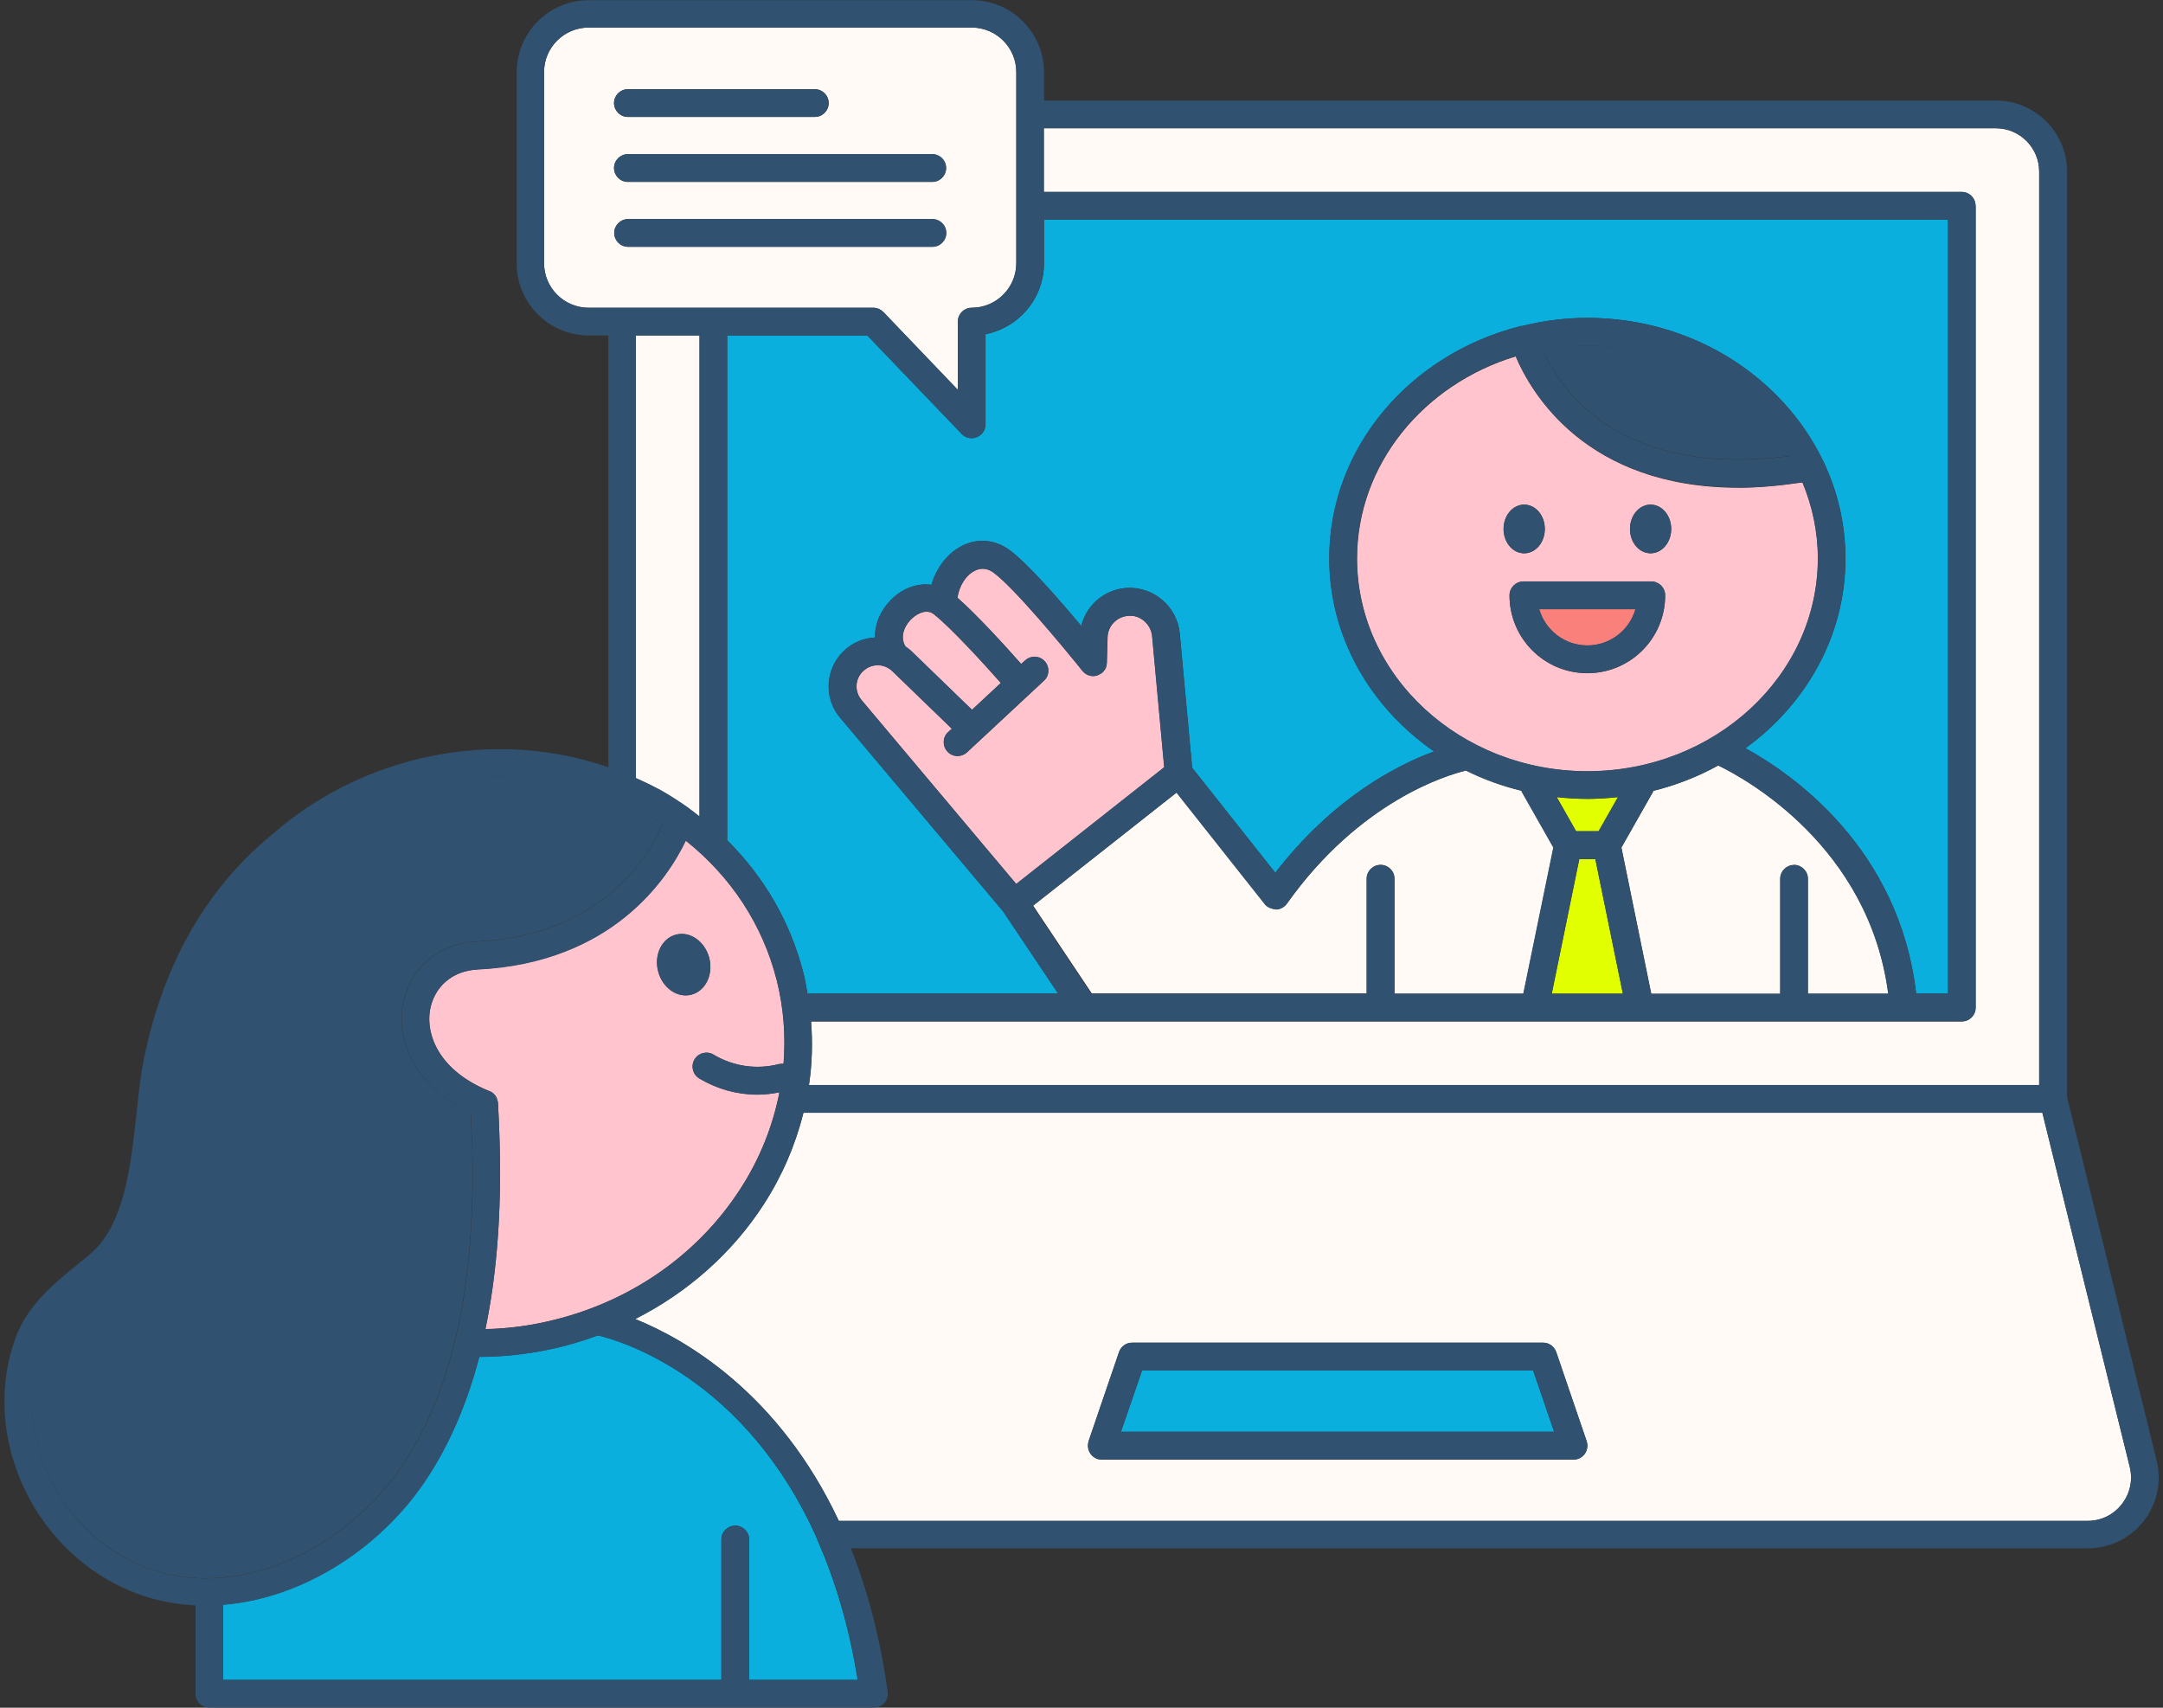 <svg width="152" height="120" viewBox="0 0 152 120" fill="none" xmlns="http://www.w3.org/2000/svg">
<rect x="0" y="0" width="152" height="120" fill="#333333" stroke="none"/>
<g clip-path="url(#clip0_172_1904)">
<path d="M60.643 47.17C60.068 47.72 60.043 48.619 60.568 49.218L71.418 62.116L81.818 53.913L80.969 44.698C80.894 43.849 80.108 43.188 79.284 43.275C78.472 43.337 77.848 43.987 77.835 44.798L77.785 46.571C77.785 46.571 77.785 46.596 77.785 46.609C77.785 46.671 77.76 46.733 77.748 46.796C77.736 46.858 77.723 46.921 77.698 46.971C77.673 47.021 77.636 47.058 77.611 47.096C77.573 47.158 77.523 47.208 77.473 47.258C77.473 47.258 77.461 47.283 77.448 47.295C77.436 47.295 77.411 47.295 77.398 47.308C77.236 47.42 77.049 47.508 76.837 47.508H76.812C76.674 47.508 76.549 47.47 76.424 47.42C76.412 47.42 76.4 47.395 76.375 47.395C76.262 47.333 76.175 47.27 76.1 47.17C76.1 47.17 76.075 47.158 76.075 47.146C74.839 45.597 71.293 41.327 69.832 40.241C69.408 39.929 68.958 39.879 68.509 40.104C67.872 40.416 67.41 41.165 67.285 42.001C68.708 43.25 70.743 45.497 71.767 46.659L72.042 46.409C72.429 46.047 73.053 46.059 73.415 46.459C73.778 46.858 73.765 47.47 73.365 47.832L67.959 52.864C67.772 53.039 67.535 53.126 67.297 53.126C67.035 53.126 66.773 53.026 66.586 52.814C66.224 52.414 66.236 51.803 66.636 51.441L66.898 51.203L62.728 47.17C62.141 46.596 61.229 46.596 60.655 47.17H60.643Z" fill="#FFC4CD"/>
<path d="M69.258 29.816C69.258 30.216 69.02 30.565 68.646 30.715C68.534 30.765 68.409 30.79 68.284 30.79C68.022 30.79 67.772 30.69 67.585 30.49L60.955 23.573H51.103V59.045C53.701 61.617 55.548 64.801 56.46 68.372C56.585 68.859 56.66 69.333 56.747 69.82H74.364L70.494 64.039L59.082 50.48C57.883 49.119 57.971 47.046 59.282 45.76C59.906 45.149 60.693 44.836 61.492 44.799C61.479 43.788 61.929 42.751 62.815 41.965C63.627 41.24 64.576 40.978 65.462 41.091C65.812 39.892 66.598 38.856 67.635 38.344C68.733 37.794 69.957 37.919 70.968 38.669C72.217 39.592 74.464 42.164 75.987 43.987C76.337 42.539 77.586 41.44 79.134 41.316C81.032 41.178 82.717 42.602 82.905 44.499L83.779 53.951L89.622 61.33C93.705 56.049 98.187 53.751 100.784 52.802C96.327 49.718 93.418 44.799 93.418 39.23C93.418 31.452 99.099 24.897 106.79 22.936C106.815 22.936 106.827 22.912 106.852 22.912C106.877 22.912 106.915 22.912 106.94 22.912C108.413 22.549 109.949 22.337 111.547 22.337C118.888 22.337 125.206 26.433 128.065 32.288C128.078 32.313 128.09 32.326 128.103 32.351C129.114 34.461 129.688 36.783 129.688 39.243C129.688 44.662 126.929 49.481 122.659 52.578C125.98 54.401 133.459 59.594 134.658 69.82H136.893V15.433H73.365V18.504C73.365 20.976 71.593 23.024 69.258 23.486V29.829V29.816Z" fill="#0AAFDD"/>
<path d="M8.952 109.549C10.762 110.511 12.673 110.91 14.583 110.91C14.62 110.91 14.658 110.885 14.695 110.885C14.72 110.885 14.745 110.898 14.77 110.898C20.052 110.785 25.283 107.414 28.255 102.982C31.688 97.863 33.299 90.883 33.199 81.619C33.187 80.47 33.137 79.334 33.074 78.185C28.966 76.262 27.893 72.979 28.292 70.644C28.729 68.084 30.802 66.286 33.449 66.162C42.451 65.725 45.735 59.881 46.584 57.908C46.159 57.634 45.747 57.372 45.298 57.122C40.566 54.537 34.984 53.888 29.566 55.261C26.257 56.098 23.16 57.696 20.626 59.856C20.626 59.856 20.626 59.869 20.613 59.881C16.206 63.377 13.309 68.371 12.011 74.702C11.786 75.813 11.636 77.099 11.499 78.46C11.062 82.493 10.562 87.062 7.541 89.61L6.692 90.309C5.069 91.62 3.546 92.868 2.884 94.704C0.911 100.185 3.57 106.69 8.952 109.537V109.549Z" fill="#305270"/>
<path d="M62.078 21.925L67.31 27.394V22.599C67.31 22.062 67.747 21.625 68.284 21.625C70.007 21.625 71.418 20.227 71.418 18.492V5.069C71.418 3.346 70.019 1.936 68.284 1.936H41.365C39.642 1.936 38.231 3.334 38.231 5.069V18.492C38.231 20.215 39.629 21.625 41.365 21.625H61.367C61.629 21.625 61.891 21.738 62.066 21.925H62.078ZM44.124 6.268H57.259C57.796 6.268 58.233 6.705 58.233 7.242C58.233 7.779 57.796 8.216 57.259 8.216H44.124C43.587 8.216 43.15 7.779 43.15 7.242C43.15 6.705 43.587 6.268 44.124 6.268ZM44.124 10.838H65.512C66.049 10.838 66.486 11.275 66.486 11.812C66.486 12.349 66.049 12.786 65.512 12.786H44.124C43.587 12.786 43.15 12.349 43.15 11.812C43.15 11.275 43.587 10.838 44.124 10.838ZM43.163 16.369C43.163 15.832 43.6 15.395 44.136 15.395H65.525C66.061 15.395 66.498 15.832 66.498 16.369C66.498 16.906 66.061 17.343 65.525 17.343H44.136C43.6 17.343 43.163 16.906 43.163 16.369Z" fill="#FFFAF5"/>
<path d="M96.052 69.82V61.742C96.052 61.205 96.489 60.768 97.026 60.768C97.563 60.768 98 61.205 98 61.742V69.82H107.064L109.175 59.544L106.965 55.648C106.965 55.648 106.952 55.599 106.94 55.561C105.566 55.224 104.255 54.749 103.032 54.138C101.683 54.462 95.565 56.285 90.446 63.489C90.271 63.739 89.984 63.889 89.684 63.901C89.385 63.864 89.085 63.777 88.898 63.527L82.692 55.686L72.604 63.639L76.724 69.807H96.064L96.052 69.82Z" fill="#FFFAF5"/>
<path d="M68.309 49.88L70.332 47.995C69.245 46.771 66.923 44.187 65.624 43.163C65.15 42.788 64.513 43.076 64.114 43.438C63.702 43.8 63.152 44.636 63.627 45.435C63.776 45.548 63.939 45.66 64.076 45.797L68.309 49.893V49.88Z" fill="#FFC4CD"/>
<path d="M113.694 56.011C112.983 56.086 112.271 56.136 111.547 56.136C110.823 56.136 110.098 56.086 109.399 56.011L110.76 58.408H112.346L113.707 56.011H113.694Z" fill="#E2FF00"/>
<path d="M111.547 45.361C113.157 45.361 114.506 44.287 114.93 42.813H108.163C108.588 44.287 109.949 45.361 111.547 45.361Z" fill="#F9807B"/>
<path d="M138.84 14.458V70.806C138.84 71.343 138.403 71.78 137.867 71.78H56.997C57.109 73.278 57.072 74.777 56.847 76.25H143.298V12.061C143.298 10.376 141.924 9.015 140.251 9.015H73.353V13.485H137.854C138.391 13.485 138.828 13.921 138.828 14.458H138.84Z" fill="#FFFAF5"/>
<path d="M114.044 69.82L112.109 60.368H110.985L109.05 69.82H114.044Z" fill="#E2FF00"/>
<path d="M95.365 39.242C95.365 47.495 102.632 54.2 111.559 54.2C120.487 54.2 127.753 47.483 127.753 39.242C127.753 37.357 127.354 35.559 126.667 33.898C125.069 34.136 123.558 34.273 122.185 34.273C111.409 34.273 107.576 27.555 106.515 25.046C100.047 27.006 95.365 32.637 95.365 39.255V39.242ZM115.992 35.459C116.791 35.459 117.44 36.221 117.44 37.169C117.44 38.118 116.791 38.88 115.992 38.88C115.193 38.88 114.543 38.118 114.543 37.169C114.543 36.221 115.193 35.459 115.992 35.459ZM116.042 40.865C116.579 40.865 117.016 41.302 117.016 41.839C117.016 44.861 114.568 47.308 111.547 47.308C108.525 47.308 106.078 44.861 106.078 41.839C106.078 41.302 106.515 40.865 107.052 40.865H116.042ZM108.563 37.169C108.563 38.118 107.913 38.88 107.114 38.88C106.315 38.88 105.666 38.118 105.666 37.169C105.666 36.221 106.315 35.459 107.114 35.459C107.913 35.459 108.563 36.221 108.563 37.169Z" fill="#FFC4CD"/>
<path d="M132.698 69.82C131.349 59.469 122.672 54.712 120.749 53.788C119.338 54.562 117.802 55.174 116.179 55.574C116.179 55.599 116.179 55.636 116.154 55.661L113.944 59.556L116.042 69.832H125.106V61.754C125.106 61.217 125.543 60.78 126.08 60.78C126.617 60.78 127.054 61.217 127.054 61.754V69.832H132.71L132.698 69.82Z" fill="#FFFAF5"/>
<path d="M125.731 32.039C122.971 27.419 117.652 24.273 111.547 24.273C110.473 24.273 109.412 24.372 108.4 24.56C109.499 27.094 113.569 33.624 125.731 32.039Z" fill="#305270"/>
<path d="M53.676 84.616C51.453 88.062 48.319 90.809 44.636 92.681C48.182 94.117 54.724 97.876 58.945 106.865H146.707C147.655 106.865 148.529 106.441 149.104 105.692C149.691 104.942 149.89 103.993 149.666 103.082L143.523 78.186H56.46C55.898 80.421 54.987 82.581 53.676 84.616ZM76.499 101.272L78.635 95.016C78.772 94.617 79.134 94.355 79.558 94.355H108.438C108.85 94.355 109.224 94.617 109.362 95.016L111.497 101.272C111.597 101.571 111.547 101.896 111.372 102.158C111.185 102.408 110.898 102.57 110.585 102.57H77.423C77.111 102.57 76.812 102.42 76.637 102.158C76.45 101.896 76.412 101.571 76.512 101.272H76.499Z" fill="#FFFAF5"/>
<path d="M57.434 108.164C52.377 96.764 43.562 94.192 42.014 93.83C41.215 94.117 40.416 94.379 39.579 94.592C37.644 95.091 35.659 95.328 33.673 95.341C32.8 98.662 31.551 101.571 29.878 104.056C26.744 108.738 21.313 112.309 15.669 112.758V118.04H50.691V108.176C50.691 107.639 51.129 107.202 51.665 107.202C52.202 107.202 52.639 107.639 52.639 108.176V118.04H60.268C59.656 114.207 58.657 110.985 57.459 108.251C57.446 108.226 57.434 108.189 57.421 108.164H57.434Z" fill="#0AAFDD"/>
<path d="M107.739 96.302H80.258L78.772 100.609H109.212L107.739 96.302Z" fill="#0AAFDD"/>
<path d="M49.156 57.359V23.573H44.686V54.675C45.21 54.912 45.735 55.15 46.247 55.437C46.996 55.849 47.707 56.298 48.382 56.785C48.382 56.785 48.394 56.798 48.407 56.81C48.656 56.985 48.906 57.185 49.143 57.372L49.156 57.359Z" fill="#FFFAF5"/>
<path d="M33.549 68.122C31.801 68.21 30.502 69.333 30.215 70.981C29.928 72.704 30.839 75.214 34.348 76.65C34.622 76.737 34.822 76.937 34.922 77.199C34.922 77.199 34.922 77.199 34.922 77.212C34.959 77.312 34.984 77.412 34.997 77.524C34.997 77.524 34.997 77.549 34.997 77.561C35.072 78.91 35.122 80.246 35.134 81.594C35.184 86.002 34.835 89.91 34.111 93.393C35.784 93.356 37.444 93.131 39.08 92.707C44.499 91.333 49.093 88.074 52.015 83.555C53.401 81.419 54.312 79.11 54.774 76.75C54.262 76.85 53.738 76.912 53.226 76.912C51.803 76.912 50.392 76.525 49.143 75.776C48.681 75.501 48.532 74.902 48.806 74.44C49.081 73.978 49.68 73.828 50.142 74.103C51.541 74.939 53.176 75.177 54.749 74.765C54.862 74.74 54.962 74.74 55.062 74.752C55.224 72.779 55.062 70.782 54.575 68.834C53.588 64.951 51.353 61.567 48.194 59.058C46.921 61.692 43.038 67.648 33.549 68.11V68.122ZM47.508 65.675C48.494 65.425 49.543 66.162 49.843 67.323C50.142 68.484 49.58 69.633 48.581 69.895C47.595 70.145 46.546 69.408 46.247 68.247C45.947 67.086 46.509 65.937 47.508 65.675Z" fill="#FFC4CD"/>
<path d="M105.654 37.169C105.654 38.118 106.303 38.88 107.102 38.88C107.901 38.88 108.55 38.118 108.55 37.169C108.55 36.221 107.901 35.459 107.102 35.459C106.303 35.459 105.654 36.221 105.654 37.169Z" fill="#305270"/>
<path d="M115.992 38.88C116.791 38.88 117.44 38.118 117.44 37.169C117.44 36.221 116.791 35.459 115.992 35.459C115.193 35.459 114.543 36.221 114.543 37.169C114.543 38.118 115.193 38.88 115.992 38.88Z" fill="#305270"/>
<path d="M77.423 102.557H110.585C110.898 102.557 111.197 102.408 111.372 102.145C111.559 101.883 111.597 101.559 111.497 101.259L109.362 95.004C109.224 94.604 108.862 94.342 108.438 94.342H79.558C79.146 94.342 78.772 94.604 78.635 95.004L76.499 101.259C76.4 101.559 76.45 101.883 76.624 102.145C76.812 102.395 77.099 102.557 77.411 102.557H77.423ZM80.258 96.302H107.739L109.212 100.61H78.772L80.245 96.302H80.258Z" fill="#305270"/>
<path d="M106.078 41.827C106.078 44.849 108.525 47.296 111.547 47.296C114.568 47.296 117.016 44.849 117.016 41.827C117.016 41.291 116.579 40.853 116.042 40.853H107.052C106.515 40.853 106.078 41.291 106.078 41.827ZM114.93 42.801C114.506 44.275 113.145 45.348 111.547 45.348C109.949 45.348 108.588 44.275 108.163 42.801H114.93Z" fill="#305270"/>
<path d="M48.581 69.895C49.568 69.645 50.13 68.496 49.843 67.323C49.543 66.161 48.507 65.412 47.508 65.674C46.521 65.924 45.959 67.073 46.247 68.246C46.546 69.408 47.583 70.157 48.581 69.895Z" fill="#305270"/>
<path d="M8.053 111.273C9.888 112.247 11.811 112.709 13.734 112.808V119.014C13.734 119.551 14.171 119.988 14.708 119.988H61.417C61.704 119.988 61.966 119.863 62.153 119.651C62.341 119.438 62.416 119.164 62.378 118.876C61.841 114.993 60.93 111.672 59.794 108.801H146.707C148.255 108.801 149.691 108.101 150.64 106.89C151.588 105.667 151.926 104.118 151.551 102.62L145.258 77.099V12.061C145.258 9.302 143.023 7.067 140.264 7.067H73.366V5.082C73.366 2.285 71.093 0.013 68.296 0.013H41.377C38.58 0.013 36.308 2.285 36.308 5.082V18.504C36.308 21.301 38.58 23.573 41.377 23.573H42.751V53.913C38.443 52.428 33.724 52.228 29.116 53.401C25.52 54.313 22.162 56.048 19.39 58.408C19.39 58.408 19.39 58.408 19.39 58.421C14.633 62.216 11.524 67.56 10.126 74.34C9.876 75.539 9.738 76.875 9.589 78.285C9.189 81.956 8.74 86.114 6.305 88.149L5.481 88.823C3.733 90.247 1.922 91.72 1.073 94.067C-1.224 100.435 1.835 108.001 8.065 111.285L8.053 111.273ZM60.281 118.052H52.652V108.189C52.652 107.652 52.215 107.215 51.678 107.215C51.141 107.215 50.704 107.652 50.704 108.189V118.052H15.682V112.771C21.325 112.322 26.756 108.751 29.89 104.068C31.564 101.584 32.812 98.675 33.686 95.353C35.671 95.353 37.644 95.091 39.592 94.604C40.428 94.392 41.227 94.13 42.026 93.843C43.575 94.205 52.402 96.777 57.446 108.176C57.446 108.201 57.471 108.239 57.484 108.264C58.682 110.998 59.681 114.219 60.293 118.052H60.281ZM54.575 68.846C55.074 70.807 55.224 72.792 55.062 74.764C54.962 74.764 54.849 74.764 54.749 74.777C53.176 75.177 51.541 74.939 50.142 74.115C49.68 73.841 49.081 73.99 48.806 74.452C48.532 74.914 48.681 75.514 49.143 75.788C50.404 76.537 51.803 76.925 53.226 76.925C53.738 76.925 54.263 76.862 54.774 76.762C54.312 79.122 53.401 81.432 52.015 83.567C49.093 88.087 44.499 91.333 39.08 92.719C37.444 93.131 35.784 93.368 34.111 93.406C34.835 89.922 35.184 86.014 35.134 81.607C35.122 80.258 35.072 78.922 34.997 77.574C34.997 77.574 34.997 77.549 34.997 77.536C34.997 77.424 34.96 77.324 34.922 77.224C34.922 77.224 34.922 77.224 34.922 77.212C34.822 76.95 34.623 76.75 34.348 76.662C30.839 75.227 29.915 72.717 30.215 70.994C30.502 69.333 31.801 68.21 33.549 68.135C43.038 67.673 46.933 61.73 48.194 59.083C51.353 61.605 53.588 64.976 54.575 68.859V68.846ZM46.247 55.437C45.735 55.162 45.21 54.912 44.686 54.675V23.573H49.156V57.359C48.906 57.172 48.669 56.985 48.419 56.798C48.419 56.798 48.407 56.785 48.394 56.773C47.708 56.298 47.008 55.836 46.259 55.424L46.247 55.437ZM149.666 103.095C149.89 104.006 149.691 104.955 149.104 105.704C148.517 106.453 147.643 106.878 146.707 106.878H58.945C54.724 97.888 48.182 94.13 44.636 92.694C48.319 90.834 51.441 88.074 53.676 84.628C54.987 82.593 55.911 80.433 56.46 78.198H143.523L149.666 103.095ZM73.353 9.002H140.251C141.937 9.002 143.298 10.376 143.298 12.049V76.238H56.847C57.072 74.752 57.109 73.266 56.997 71.768H137.854C138.391 71.768 138.828 71.331 138.828 70.794V14.459C138.828 13.922 138.391 13.485 137.854 13.485H73.353V9.015V9.002ZM66.885 51.204L66.623 51.441C66.224 51.803 66.211 52.428 66.573 52.815C66.761 53.014 67.023 53.127 67.285 53.127C67.522 53.127 67.76 53.039 67.947 52.865L73.353 47.833C73.753 47.471 73.765 46.846 73.403 46.459C73.041 46.072 72.417 46.047 72.03 46.41L71.755 46.659C70.731 45.498 68.696 43.251 67.272 42.002C67.41 41.166 67.859 40.416 68.496 40.104C68.946 39.88 69.383 39.929 69.82 40.242C71.28 41.315 74.814 45.586 76.062 47.146C76.062 47.146 76.087 47.159 76.087 47.171C76.162 47.259 76.262 47.334 76.362 47.396C76.375 47.396 76.387 47.421 76.412 47.421C76.524 47.471 76.662 47.508 76.799 47.508H76.824C77.036 47.508 77.224 47.433 77.386 47.309C77.398 47.309 77.423 47.309 77.436 47.296C77.436 47.296 77.448 47.271 77.461 47.259C77.511 47.209 77.561 47.146 77.598 47.096C77.636 47.046 77.661 47.009 77.686 46.971C77.711 46.921 77.723 46.859 77.736 46.797C77.748 46.734 77.773 46.672 77.773 46.609C77.773 46.597 77.773 46.584 77.773 46.572L77.823 44.799C77.848 43.987 78.46 43.338 79.271 43.276C80.095 43.176 80.87 43.85 80.957 44.699L81.806 53.913L71.405 62.117L60.555 49.219C60.031 48.62 60.068 47.721 60.63 47.171C61.217 46.609 62.128 46.609 62.703 47.171L66.873 51.204H66.885ZM64.114 43.425C64.513 43.063 65.15 42.776 65.624 43.151C66.91 44.187 69.245 46.759 70.332 47.983L68.309 49.868L64.076 45.773C63.939 45.635 63.777 45.523 63.627 45.411C63.152 44.612 63.702 43.788 64.114 43.413V43.425ZM82.667 55.699L88.873 63.54C89.06 63.777 89.36 63.864 89.659 63.914C89.972 63.914 90.246 63.752 90.421 63.502C95.54 56.298 101.658 54.475 103.007 54.151C104.23 54.763 105.541 55.237 106.915 55.574C106.915 55.599 106.915 55.636 106.94 55.661L109.15 59.557L107.039 69.833H97.975V61.755C97.975 61.218 97.538 60.781 97.001 60.781C96.464 60.781 96.027 61.218 96.027 61.755V69.833H76.687L72.567 63.665L82.655 55.711L82.667 55.699ZM122.172 34.261C123.546 34.261 125.044 34.124 126.654 33.886C127.354 35.547 127.741 37.345 127.741 39.23C127.741 47.483 120.474 54.188 111.547 54.188C102.62 54.188 95.353 47.471 95.353 39.23C95.353 32.613 100.035 26.994 106.503 25.021C107.564 27.531 111.397 34.248 122.172 34.248V34.261ZM108.4 24.572C109.424 24.385 110.473 24.285 111.547 24.285C117.652 24.285 122.971 27.431 125.731 32.051C113.569 33.637 109.487 27.119 108.4 24.572ZM126.068 60.781C125.531 60.781 125.094 61.218 125.094 61.755V69.833H116.029L113.932 59.557L116.142 55.661C116.142 55.661 116.154 55.611 116.167 55.574C117.79 55.175 119.325 54.575 120.736 53.789C122.659 54.712 131.337 59.482 132.685 69.82H127.029V61.742C127.029 61.205 126.592 60.768 126.055 60.768L126.068 60.781ZM110.985 60.368H112.109L114.044 69.833H109.037L110.972 60.368H110.985ZM109.399 56.011C110.111 56.086 110.823 56.136 111.547 56.136C112.271 56.136 112.995 56.086 113.694 56.011L112.333 58.408H110.748L109.387 56.011H109.399ZM73.353 18.491V15.42H136.88V69.82H134.645C133.447 59.594 125.968 54.388 122.647 52.578C126.917 49.481 129.676 44.661 129.676 39.243C129.676 36.783 129.102 34.461 128.09 32.351C128.09 32.326 128.065 32.313 128.053 32.288C125.206 26.432 118.876 22.337 111.534 22.337C109.936 22.337 108.4 22.549 106.927 22.912C106.902 22.912 106.865 22.912 106.84 22.912C106.815 22.912 106.802 22.936 106.777 22.936C99.086 24.897 93.405 31.452 93.405 39.23C93.405 44.786 96.314 49.718 100.772 52.802C98.175 53.764 93.692 56.048 89.609 61.33L83.766 53.951L82.892 44.499C82.717 42.601 81.032 41.191 79.121 41.315C77.573 41.44 76.337 42.539 75.975 43.987C74.452 42.164 72.204 39.592 70.956 38.668C69.945 37.919 68.721 37.794 67.622 38.344C66.586 38.856 65.799 39.88 65.45 41.091C64.563 40.978 63.614 41.253 62.803 41.965C61.929 42.751 61.467 43.788 61.479 44.799C60.68 44.836 59.894 45.148 59.269 45.76C57.958 47.034 57.871 49.119 59.069 50.48L70.481 64.039L74.352 69.82H56.735C56.647 69.333 56.572 68.846 56.447 68.372C55.536 64.801 53.688 61.617 51.091 59.045V23.573H60.942L67.572 30.49C67.76 30.69 68.009 30.79 68.271 30.79C68.396 30.79 68.521 30.765 68.633 30.715C69.008 30.565 69.245 30.216 69.245 29.816V23.473C71.58 23.011 73.353 20.964 73.353 18.491ZM41.365 21.625C39.642 21.625 38.231 20.227 38.231 18.491V5.069C38.231 3.346 39.629 1.935 41.365 1.935H68.284C70.007 1.935 71.418 3.334 71.418 5.069V18.491C71.418 20.215 70.019 21.625 68.284 21.625C67.747 21.625 67.31 22.062 67.31 22.599V27.394L62.078 21.925C61.891 21.738 61.642 21.625 61.379 21.625H41.377H41.365ZM2.896 94.717C3.558 92.881 5.081 91.645 6.704 90.322L7.553 89.623C10.588 87.075 11.074 82.506 11.511 78.473C11.661 77.112 11.799 75.813 12.023 74.715C13.322 68.384 16.218 63.403 20.626 59.894C20.626 59.894 20.626 59.882 20.639 59.869C23.173 57.709 26.27 56.111 29.578 55.274C34.997 53.901 40.578 54.563 45.31 57.135C45.76 57.372 46.172 57.647 46.596 57.921C45.735 59.894 42.464 65.737 33.461 66.174C30.814 66.299 28.742 68.097 28.305 70.657C27.905 72.979 28.979 76.263 33.087 78.198C33.149 79.334 33.187 80.483 33.212 81.632C33.324 90.896 31.701 97.876 28.267 102.995C25.296 107.427 20.064 110.798 14.783 110.911C14.758 110.911 14.733 110.898 14.708 110.898C14.67 110.898 14.633 110.911 14.595 110.923C12.685 110.923 10.775 110.524 8.964 109.562C3.583 106.715 0.924 100.21 2.896 94.729V94.717Z" fill="#305270"/>
<path d="M44.124 8.215H57.259C57.796 8.215 58.233 7.778 58.233 7.241C58.233 6.705 57.796 6.268 57.259 6.268H44.124C43.587 6.268 43.15 6.705 43.15 7.241C43.15 7.778 43.587 8.215 44.124 8.215Z" fill="#305270"/>
<path d="M44.124 12.773H65.512C66.049 12.773 66.486 12.336 66.486 11.799C66.486 11.262 66.049 10.825 65.512 10.825H44.124C43.587 10.825 43.15 11.262 43.15 11.799C43.15 12.336 43.587 12.773 44.124 12.773Z" fill="#305270"/>
<path d="M66.498 16.368C66.498 15.832 66.061 15.395 65.525 15.395H44.136C43.6 15.395 43.163 15.832 43.163 16.368C43.163 16.905 43.6 17.342 44.136 17.342H65.525C66.061 17.342 66.498 16.905 66.498 16.368Z" fill="#305270"/>
</g>
<defs>
<clipPath id="clip0_172_1904">
<rect width="151.402" height="120" fill="white" transform="translate(0.299)"/>
</clipPath>
</defs>
</svg>
